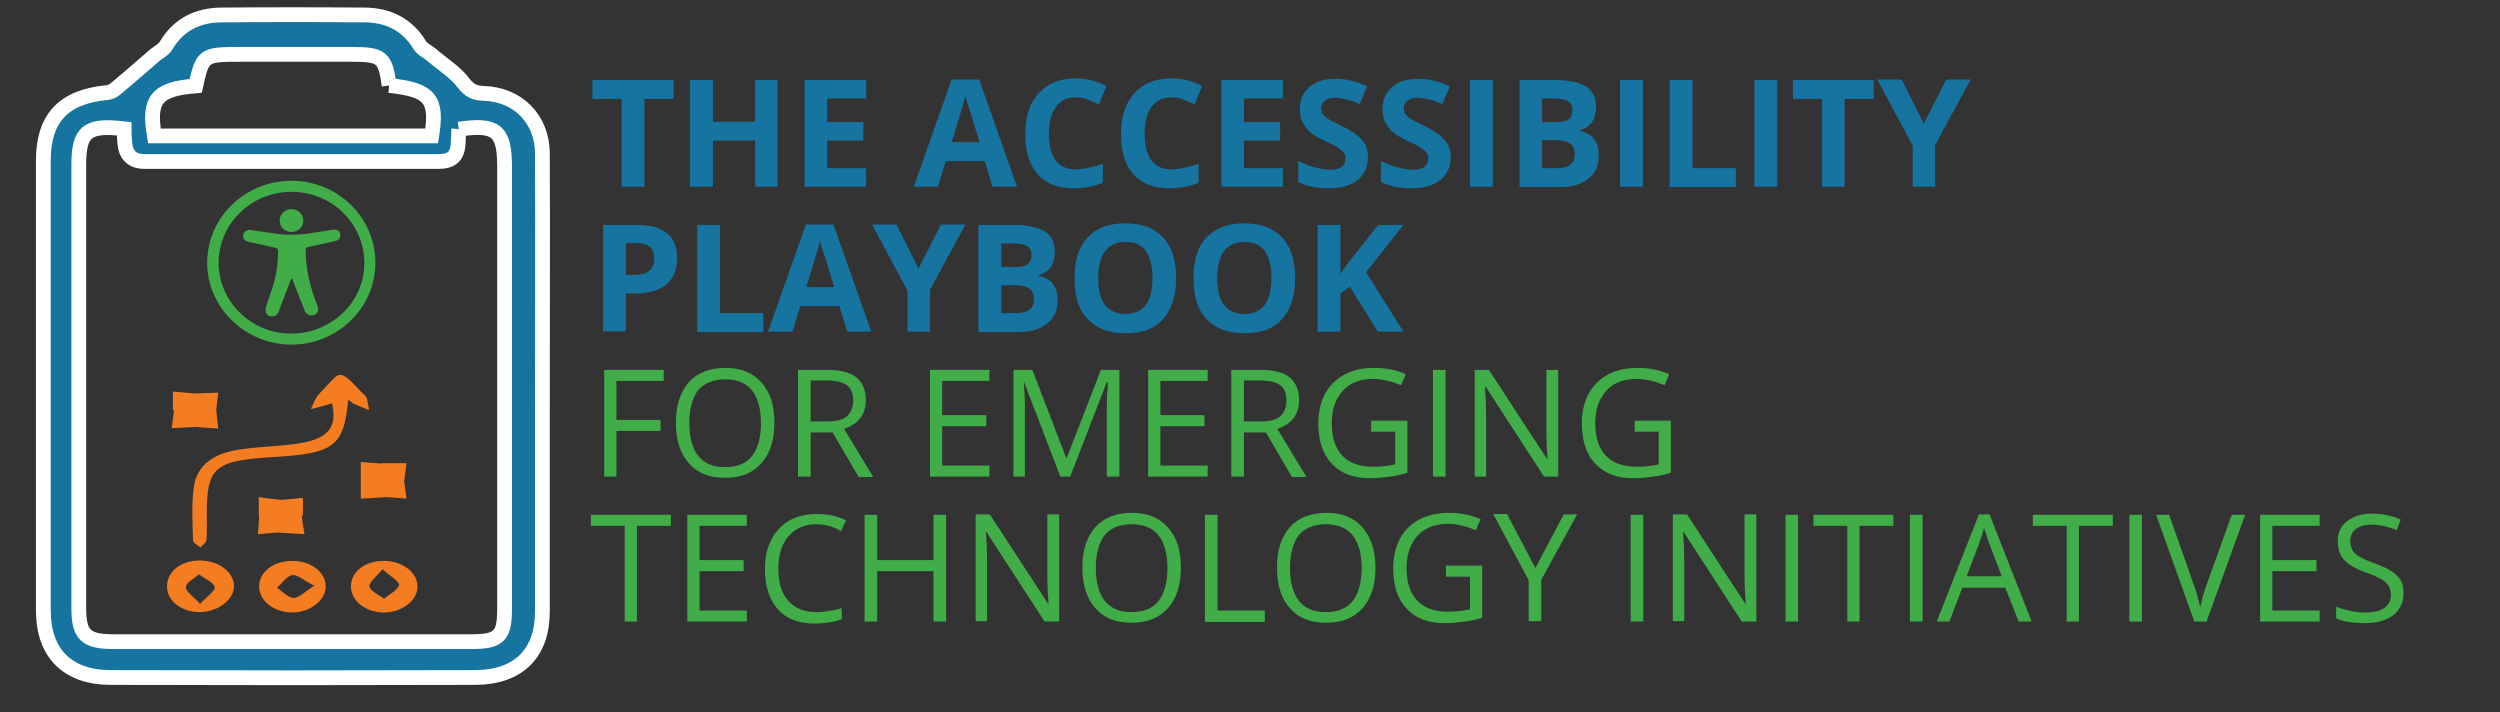 <?xml version="1.0" encoding="utf-8"?>
<!-- Generator: Adobe Illustrator 24.2.1, SVG Export Plug-In . SVG Version: 6.00 Build 0)  -->
<svg version="1.1" id="Layer_1" xmlns="http://www.w3.org/2000/svg" xmlns:xlink="http://www.w3.org/1999/xlink" x="0px" y="0px"
	 width="634.7px" height="180.8px" viewBox="0 0 634.7 180.8" style="enable-background:new 0 0 634.7 180.8;" xml:space="preserve"
	>
<rect x="0" y="0" width="634.7" height="180.8" fill="#333333" stroke="none"/>
<style type="text/css">
	.st0{fill:#41AD49;}
	.st1{fill:#1575A0;stroke:#FFFFFF;stroke-width:3.753;stroke-miterlimit:10;}
	.st2{fill:#F47D21;}
	.st3{fill:#1575A0;}
</style>
<g>
	<path class="st0" d="M55.5,66.7c0,9.9,8.3,18,18.4,18c10.2,0,18.6-8,18.6-17.9c0-10-8.2-18.1-18.5-18.1
		C63.8,48.7,55.5,56.8,55.5,66.7 M52.6,66.7c0-11.5,9.6-20.8,21.4-20.8c11.8,0,21.3,9.3,21.3,20.8c0,11.5-9.6,20.8-21.4,20.8
		C62.2,87.4,52.6,78.1,52.6,66.7"/>
	<path class="st0" d="M74,70.6c-0.3,0.7-0.5,1.2-0.7,1.8c-0.9,2.3-1.7,4.5-2.6,6.8c-0.3,0.8-1,1.2-1.9,1.1c-0.8-0.1-1.4-0.7-1.4-1.5
		c0-0.3,0.1-0.6,0.1-0.8c0.7-2.1,1.5-4.3,2.1-6.4c0.7-2.6,1-5.2,1-7.9c0-0.5-0.2-0.7-0.7-0.8c-2.3-0.5-4.6-1-6.8-1.5
		c-1.1-0.2-1.6-1.1-1.3-2c0.3-0.7,1-1.1,1.8-1c2.1,0.3,4.1,0.6,6.2,0.9c3,0.4,6,0.4,9.1-0.1c1.9-0.3,3.8-0.6,5.7-0.9
		c0.9-0.1,1.7,0.4,1.8,1.2c0.2,0.8-0.4,1.5-1.3,1.7c-2.3,0.5-4.6,1-6.8,1.5c-0.6,0.1-0.7,0.3-0.7,0.9c0,4.2,0.9,8.2,2.3,12.2
		c0.3,0.7,0.5,1.4,0.8,2.1c0.3,0.9-0.1,1.8-1,2.1c-0.9,0.3-1.9-0.1-2.3-1c-1.1-2.7-2.1-5.4-3.2-8.2C74.1,70.9,74.1,70.8,74,70.6"/>
	<path class="st0" d="M74,53.1c1.7,0,3,1.3,3,2.9c0,1.6-1.3,2.9-3,2.9c-1.7,0-3-1.3-3-2.9C71,54.4,72.3,53.1,74,53.1"/>
	<path class="st1" d="M98.8,21.7c-1-7.2-1.8-7.9-9.6-7.9c-9.5,0-18.9,0-28.4,0c-9.1,0-9.4,0.2-11.1,8c-9.9,0.8-12.1,3.4-10.5,12.7
		h70.4C111.1,25.1,109.2,22.8,98.8,21.7 M116.5,32.8c-0.4,3.7,0.8,8.2-5.1,8.2c-24.9,0-49.8,0-74.7,0c-3.1,0-4.7-1.6-5-4.5
		c-0.1-1.3-0.2-2.5-0.2-3.8C22.2,31.6,20,33.3,20,41.9c0,30.7,0,81.7,0,112.5c0,6.8,1.8,8.5,8.8,8.5c30.3,0,60.6,0,90.9,0
		c7,0,8.4-1.4,8.4-8.2c0-30.9,0-82,0-112.9C128,33.2,125.9,31.4,116.5,32.8 M137.7,107.7c0,15.9,0,31.8,0,47.6
		c0,10.5-6,16.6-16.9,16.7c-30.9,0.1-61.8,0.1-92.7,0c-11,0-17.1-6.2-17.1-17c0-31.3,0-82.9,0-114.2c0-10.9,5.2-16.3,16.3-17.3
		c1.2-0.1,2.4-1.2,3.4-2.1c2.9-2.4,5.7-4.9,8.6-7.4c1-0.8,2.3-1.4,2.9-2.5c3.2-5.3,8-7.7,14.2-7.7c12-0.1,24-0.1,36,0
		c6.1,0,11,2.4,14.2,7.7c0.7,1.1,2.2,1.7,3.3,2.7c2.7,2.3,5.8,4.2,7.8,6.9c1.5,1.9,2.7,2.5,5,2.6c8.7,0.2,15,6.5,15,15.3
		C137.8,55.1,137.7,91.5,137.7,107.7"/>
	<path class="st2" d="M88.4,101.5c-1.1,11.8-3.6,13.6-18.5,14.5c-15.5,0.9-17.4,2.5-17.4,14.6c0,2.2,0.1,4.4-0.1,6.6
		c-0.1,0.6-1,1.2-1.5,1.8c-0.7-0.6-1.9-1.2-1.9-1.8c-0.1-4.5-0.4-9,0.2-13.5c0.8-5.7,5.1-8.8,12.5-9.7c4.4-0.6,8.9-0.7,13.3-1.3
		c8.2-1.1,10.7-4,9.3-10.3c-1.7,0.5-3.5,1-5.4,1.5c0.7-1.4,1.1-2.9,2.3-4.1c5.3-5.3,4.4-6.9,10.7-0.1c0.4,0.4,0.9,0.7,1.1,1.1
		c0.4,1.1,0.5,2.2,0.7,3.3c-1.3-0.5-2.6-1-3.9-1.6C89.5,102.3,89.2,102,88.4,101.5"/>
	<path class="st2" d="M79.8,148.7c-2.6-1.3-4.4-2.9-5.6-2.7c-1.5,0.3-2.6,2.1-3.9,3.2c1.4,0.9,2.8,2.6,4.3,2.6
		C75.9,151.8,77.4,150.2,79.8,148.7 M65.8,148.9c0-3.7,3.6-6.5,8.4-6.5c4.8,0,8.5,2.9,8.5,6.5c0,3.5-4,6.6-8.5,6.6
		C69.5,155.5,65.8,152.5,65.8,148.9"/>
	<path class="st2" d="M97.1,144.5c-1.6,2-3.5,3.4-3.3,4.4c0.2,1.2,2.4,2.1,3.7,3.1c1.3-1.1,3.5-2.2,3.8-3.5
		C101.5,147.7,99.2,146.4,97.1,144.5 M89.1,148.7c0.1-3.7,3.8-6.4,8.6-6.3c4.7,0.1,8.4,3.1,8.3,6.7c-0.1,3.5-4.2,6.5-8.7,6.4
		C92.6,155.4,89,152.4,89.1,148.7"/>
	<path class="st2" d="M50.8,153.3c1.9-2,4-3.4,3.7-4.3c-0.3-1.2-2.6-2.1-4-3.2c-1.2,1.1-3.3,2.1-3.3,3.2
		C47,150.1,49,151.3,50.8,153.3 M42.4,148.9c0-3.8,3.5-6.6,8.3-6.6c4.7,0,8.6,2.8,8.7,6.4c0.1,3.5-4,6.6-8.5,6.7
		C46.2,155.5,42.4,152.6,42.4,148.9"/>
	<path class="st2" d="M43.9,104.1v-4.7c1.8,0.2,3.7,0.3,5.5,0.5c1.9-0.1,4-0.1,6-0.2c-0.2,1.4-0.3,2.9-0.5,4.4
		c0.2,1.5,0.3,3.1,0.5,4.7c-1.9-0.1-3.9-0.3-5.6-0.4c-2.1,0.1-4.2,0.2-6.2,0.3c0.2-1.5,0.4-3,0.6-4.6
		C44.2,104.1,44.1,104.1,43.9,104.1"/>
	<path class="st2" d="M98.1,126.2c-2.9,0.2-4.7,0.3-6.5,0.4v-4.5c0,0,0,0,0,0v-4.8c1.8,0.1,3.6,0.3,5.5,0.4c0,0,0-0.1,0-0.1h6.1
		c-0.2,1.4-0.4,2.9-0.6,4.6c0.2,1.2,0.4,2.8,0.6,4.4C101.3,126.4,99.4,126.3,98.1,126.2"/>
	<path class="st2" d="M71.4,126.9c1.6-0.1,3.5-0.3,5.5-0.5v4.5c-0.1,0-0.2,0-0.3-0.1c0.2,1.6,0.4,3.2,0.7,4.8
		c-2-0.1-3.9-0.2-6.7-0.4c-1.1,0.1-3.1,0.2-5.1,0.4c0.1-1.5,0.2-3.1,0.3-4.6l-0.1,0v-4.8C67.6,126.5,69.4,126.7,71.4,126.9"/>
</g>
<g>
	<path class="st3" d="M163.6,47.4h-5.8V25.1h-7.4v-4.8H171v4.8h-7.4V47.4z"/>
	<path class="st3" d="M197.4,47.4h-5.7V35.7h-10.7v11.7h-5.8V20.3h5.8v10.6h10.7V20.3h5.7V47.4z"/>
	<path class="st3" d="M219.9,47.4h-15.6V20.3h15.6V25H210v6h9.2v4.7H210v7h9.9V47.4z"/>
	<path class="st3" d="M252,47.4l-2-6.5h-9.9l-2,6.5H232l9.6-27.2h7l9.6,27.2H252z M248.7,36.1c-1.8-5.9-2.8-9.2-3.1-9.9
		c-0.2-0.8-0.4-1.4-0.5-1.8c-0.4,1.6-1.6,5.5-3.5,11.7H248.7z"/>
	<path class="st3" d="M273.1,24.7c-2.2,0-3.8,0.8-5,2.4c-1.2,1.6-1.8,3.9-1.8,6.8c0,6,2.3,9.1,6.8,9.1c1.9,0,4.2-0.5,6.9-1.4v4.8
		c-2.2,0.9-4.7,1.4-7.5,1.4c-3.9,0-7-1.2-9.1-3.6c-2.1-2.4-3.1-5.8-3.1-10.3c0-2.8,0.5-5.3,1.5-7.4c1-2.1,2.5-3.7,4.4-4.9
		c1.9-1.1,4.2-1.7,6.8-1.7c2.6,0,5.3,0.6,7.9,1.9l-1.9,4.7c-1-0.5-2-0.9-3.1-1.3C275.1,24.8,274.1,24.7,273.1,24.7z"/>
	<path class="st3" d="M297.4,24.7c-2.2,0-3.8,0.8-5,2.4c-1.2,1.6-1.8,3.9-1.8,6.8c0,6,2.3,9.1,6.8,9.1c1.9,0,4.2-0.5,6.9-1.4v4.8
		c-2.2,0.9-4.7,1.4-7.5,1.4c-3.9,0-7-1.2-9.1-3.6c-2.1-2.4-3.1-5.8-3.1-10.3c0-2.8,0.5-5.3,1.5-7.4c1-2.1,2.5-3.7,4.4-4.9
		c1.9-1.1,4.2-1.7,6.8-1.7c2.6,0,5.3,0.6,7.9,1.9l-1.9,4.7c-1-0.5-2-0.9-3.1-1.3C299.4,24.8,298.4,24.7,297.4,24.7z"/>
	<path class="st3" d="M325.7,47.4h-15.6V20.3h15.6V25h-9.9v6h9.2v4.7h-9.2v7h9.9V47.4z"/>
	<path class="st3" d="M347.3,39.9c0,2.4-0.9,4.4-2.6,5.8c-1.8,1.4-4.2,2.1-7.4,2.1c-2.9,0-5.5-0.5-7.7-1.6v-5.3
		c1.8,0.8,3.4,1.4,4.6,1.7c1.3,0.3,2.4,0.5,3.5,0.5c1.3,0,2.2-0.2,2.9-0.7c0.7-0.5,1-1.2,1-2.2c0-0.5-0.1-1-0.4-1.4
		c-0.3-0.4-0.7-0.8-1.3-1.2c-0.6-0.4-1.7-1-3.5-1.8c-1.7-0.8-2.9-1.5-3.7-2.2c-0.8-0.7-1.5-1.6-2-2.5c-0.5-1-0.7-2.1-0.7-3.3
		c0-2.4,0.8-4.3,2.4-5.7c1.6-1.4,3.9-2.1,6.7-2.1c1.4,0,2.8,0.2,4,0.5c1.3,0.3,2.6,0.8,4,1.4l-1.9,4.5c-1.4-0.6-2.6-1-3.6-1.2
		c-0.9-0.2-1.9-0.4-2.8-0.4c-1.1,0-1.9,0.3-2.5,0.8c-0.6,0.5-0.9,1.2-0.9,2c0,0.5,0.1,0.9,0.4,1.3c0.2,0.4,0.6,0.7,1.1,1.1
		c0.5,0.4,1.7,1,3.6,1.9c2.5,1.2,4.3,2.4,5.2,3.6C346.9,36.6,347.3,38.1,347.3,39.9z"/>
	<path class="st3" d="M368.3,39.9c0,2.4-0.9,4.4-2.6,5.8c-1.8,1.4-4.2,2.1-7.4,2.1c-2.9,0-5.5-0.5-7.7-1.6v-5.3
		c1.8,0.8,3.4,1.4,4.6,1.7c1.3,0.3,2.4,0.5,3.5,0.5c1.3,0,2.2-0.2,2.9-0.7c0.7-0.5,1-1.2,1-2.2c0-0.5-0.1-1-0.4-1.4
		c-0.3-0.4-0.7-0.8-1.3-1.2c-0.6-0.4-1.7-1-3.5-1.8c-1.7-0.8-2.9-1.5-3.7-2.2c-0.8-0.7-1.5-1.6-2-2.5c-0.5-1-0.7-2.1-0.7-3.3
		c0-2.4,0.8-4.3,2.4-5.7c1.6-1.4,3.9-2.1,6.7-2.1c1.4,0,2.8,0.2,4,0.5c1.3,0.3,2.6,0.8,4,1.4l-1.9,4.5c-1.4-0.6-2.6-1-3.6-1.2
		c-0.9-0.2-1.9-0.4-2.8-0.4c-1.1,0-1.9,0.3-2.5,0.8c-0.6,0.5-0.9,1.2-0.9,2c0,0.5,0.1,0.9,0.4,1.3c0.2,0.4,0.6,0.7,1.1,1.1
		c0.5,0.4,1.7,1,3.6,1.9c2.5,1.2,4.3,2.4,5.2,3.6C367.8,36.6,368.3,38.1,368.3,39.9z"/>
	<path class="st3" d="M373.2,47.4V20.3h5.8v27.1H373.2z"/>
	<path class="st3" d="M385.8,20.3h8.4c3.8,0,6.6,0.5,8.4,1.6c1.7,1.1,2.6,2.8,2.6,5.2c0,1.6-0.4,3-1.1,4c-0.8,1-1.8,1.7-3,1.9v0.2
		c1.7,0.4,3,1.1,3.7,2.2c0.8,1.1,1.1,2.4,1.1,4.2c0,2.5-0.9,4.4-2.7,5.8c-1.8,1.4-4.2,2.1-7.3,2.1h-10.1V20.3z M391.5,31h3.3
		c1.6,0,2.7-0.2,3.4-0.7c0.7-0.5,1-1.3,1-2.4c0-1-0.4-1.8-1.1-2.2c-0.8-0.5-2-0.7-3.6-0.7h-3V31z M391.5,35.6v7.1h3.7
		c1.6,0,2.8-0.3,3.5-0.9c0.8-0.6,1.1-1.5,1.1-2.8c0-2.3-1.6-3.4-4.8-3.4H391.5z"/>
	<path class="st3" d="M411.3,47.4V20.3h5.8v27.1H411.3z"/>
	<path class="st3" d="M423.9,47.4V20.3h5.8v22.4h11v4.8H423.9z"/>
	<path class="st3" d="M445.4,47.4V20.3h5.8v27.1H445.4z"/>
	<path class="st3" d="M468.4,47.4h-5.8V25.1h-7.4v-4.8h20.5v4.8h-7.4V47.4z"/>
	<path class="st3" d="M488.4,31.4l5.7-11.2h6.2l-9,16.6v10.6h-5.7V37l-9-16.8h6.2L488.4,31.4z"/>
	<path class="st3" d="M171.9,65.5c0,2.9-0.9,5.2-2.7,6.7c-1.8,1.5-4.4,2.3-7.8,2.3h-2.5v9.6h-5.8V57.1h8.7c3.3,0,5.8,0.7,7.5,2.1
		C171.1,60.6,171.9,62.7,171.9,65.5z M158.9,69.8h1.9c1.8,0,3.1-0.3,4-1c0.9-0.7,1.3-1.7,1.3-3.1c0-1.3-0.4-2.3-1.1-3
		c-0.7-0.6-1.9-1-3.5-1h-2.6V69.8z"/>
	<path class="st3" d="M177,84.2V57.1h5.8v22.4h11v4.8H177z"/>
	<path class="st3" d="M215.1,84.2l-2-6.5h-9.9l-2,6.5h-6.2l9.6-27.2h7l9.6,27.2H215.1z M211.8,72.9c-1.8-5.9-2.8-9.2-3.1-9.9
		c-0.2-0.8-0.4-1.4-0.5-1.8c-0.4,1.6-1.6,5.5-3.5,11.7H211.8z"/>
	<path class="st3" d="M233.2,68.2l5.7-11.2h6.2l-9,16.6v10.6h-5.7V73.8l-9-16.8h6.2L233.2,68.2z"/>
	<path class="st3" d="M248.4,57.1h8.4c3.8,0,6.6,0.5,8.4,1.6c1.7,1.1,2.6,2.8,2.6,5.2c0,1.6-0.4,3-1.1,4c-0.8,1-1.8,1.7-3,1.9V70
		c1.7,0.4,3,1.1,3.7,2.2c0.8,1.1,1.1,2.4,1.1,4.2c0,2.5-0.9,4.4-2.7,5.8c-1.8,1.4-4.2,2.1-7.3,2.1h-10.1V57.1z M254.2,67.8h3.3
		c1.6,0,2.7-0.2,3.4-0.7c0.7-0.5,1-1.3,1-2.4c0-1-0.4-1.8-1.1-2.2c-0.8-0.5-2-0.7-3.6-0.7h-3V67.8z M254.2,72.4v7.1h3.7
		c1.6,0,2.8-0.3,3.5-0.9c0.8-0.6,1.1-1.5,1.1-2.8c0-2.3-1.6-3.4-4.8-3.4H254.2z"/>
	<path class="st3" d="M298.6,70.6c0,4.5-1.1,7.9-3.3,10.4s-5.4,3.6-9.6,3.6s-7.3-1.2-9.6-3.6s-3.3-5.9-3.3-10.4
		c0-4.5,1.1-8,3.3-10.3c2.2-2.4,5.4-3.6,9.6-3.6c4.2,0,7.4,1.2,9.6,3.6C297.5,62.6,298.6,66.1,298.6,70.6z M278.8,70.6
		c0,3,0.6,5.3,1.7,6.8c1.2,1.5,2.9,2.3,5.2,2.3c4.6,0,6.9-3,6.9-9.1c0-6.1-2.3-9.2-6.8-9.2c-2.3,0-4,0.8-5.2,2.3
		C279.4,65.3,278.8,67.6,278.8,70.6z"/>
	<path class="st3" d="M328.8,70.6c0,4.5-1.1,7.9-3.3,10.4s-5.4,3.6-9.6,3.6s-7.3-1.2-9.6-3.6s-3.3-5.9-3.3-10.4
		c0-4.5,1.1-8,3.3-10.3c2.2-2.4,5.4-3.6,9.6-3.6c4.2,0,7.4,1.2,9.6,3.6C327.7,62.6,328.8,66.1,328.8,70.6z M309,70.6
		c0,3,0.6,5.3,1.7,6.8c1.2,1.5,2.9,2.3,5.2,2.3c4.6,0,6.9-3,6.9-9.1c0-6.1-2.3-9.2-6.8-9.2c-2.3,0-4,0.8-5.2,2.3
		C309.6,65.3,309,67.6,309,70.6z"/>
	<path class="st3" d="M356.3,84.2h-6.5l-7.1-11.4l-2.4,1.7v9.7h-5.8V57.1h5.8v12.4l2.3-3.2l7.3-9.2h6.4l-9.5,12L356.3,84.2z"/>
	<path class="st0" d="M156.6,121h-3.2V93.9h15.1v2.8h-12v9.9h11.2v2.8h-11.2V121z"/>
	<path class="st0" d="M196.6,107.4c0,4.3-1.1,7.8-3.3,10.2c-2.2,2.5-5.2,3.7-9.2,3.7c-4,0-7.1-1.2-9.2-3.7
		c-2.2-2.4-3.3-5.9-3.3-10.3c0-4.4,1.1-7.8,3.3-10.3c2.2-2.4,5.3-3.6,9.3-3.6c3.9,0,6.9,1.2,9.1,3.7
		C195.6,99.6,196.6,103,196.6,107.4z M175,107.4c0,3.7,0.8,6.5,2.3,8.4c1.6,1.9,3.8,2.8,6.8,2.8c3,0,5.3-0.9,6.8-2.8
		c1.5-1.9,2.3-4.7,2.3-8.4c0-3.6-0.8-6.4-2.3-8.3c-1.5-1.9-3.8-2.8-6.8-2.8c-3,0-5.3,1-6.9,2.8C175.8,101,175,103.8,175,107.4z"/>
	<path class="st0" d="M205.8,109.7V121h-3.2V93.9h7.4c3.3,0,5.8,0.6,7.4,1.9c1.6,1.3,2.4,3.2,2.4,5.8c0,3.6-1.8,6-5.5,7.3l7.4,12.2
		h-3.7l-6.6-11.3H205.8z M205.8,107h4.3c2.2,0,3.9-0.4,4.9-1.3s1.6-2.2,1.6-4c0-1.8-0.5-3.1-1.6-3.9c-1.1-0.8-2.8-1.2-5.1-1.2h-4.1
		V107z"/>
	<path class="st0" d="M251.2,121h-15.1V93.9h15.1v2.8h-12v8.7h11.2v2.8h-11.2v10h12V121z"/>
	<path class="st0" d="M269.2,121L260,97h-0.1c0.2,1.9,0.3,4.2,0.3,6.8V121h-2.9V93.9h4.8l8.6,22.4h0.1l8.7-22.4h4.7V121h-3.2v-17.5
		c0-2,0.1-4.2,0.3-6.5H281l-9.3,24H269.2z"/>
	<path class="st0" d="M306.6,121h-15.1V93.9h15.1v2.8h-12v8.7h11.2v2.8h-11.2v10h12V121z"/>
	<path class="st0" d="M315.8,109.7V121h-3.2V93.9h7.4c3.3,0,5.8,0.6,7.4,1.9c1.6,1.3,2.4,3.2,2.4,5.8c0,3.6-1.8,6-5.5,7.3l7.4,12.2
		H328l-6.6-11.3H315.8z M315.8,107h4.3c2.2,0,3.9-0.4,4.9-1.3s1.6-2.2,1.6-4c0-1.8-0.5-3.1-1.6-3.9c-1.1-0.8-2.8-1.2-5.1-1.2h-4.1
		V107z"/>
	<path class="st0" d="M348.1,106.8h9.2V120c-1.4,0.5-2.9,0.8-4.4,1c-1.5,0.2-3.2,0.4-5.2,0.4c-4.1,0-7.3-1.2-9.6-3.7
		c-2.3-2.4-3.4-5.9-3.4-10.3c0-2.8,0.6-5.3,1.7-7.4c1.1-2.1,2.8-3.7,4.9-4.9c2.1-1.1,4.6-1.7,7.5-1.7c2.9,0,5.6,0.5,8.1,1.6
		l-1.2,2.8c-2.4-1-4.8-1.6-7.1-1.6c-3.3,0-5.9,1-7.7,3s-2.8,4.7-2.8,8.2c0,3.7,0.9,6.4,2.7,8.3c1.8,1.9,4.4,2.8,7.9,2.8
		c1.9,0,3.7-0.2,5.5-0.6v-8.3h-6.1V106.8z"/>
	<path class="st0" d="M363.8,121V93.9h3.2V121H363.8z"/>
	<path class="st0" d="M395.6,121H392l-14.8-22.8H377c0.2,2.7,0.3,5.1,0.3,7.3V121h-2.9V93.9h3.6l14.8,22.7h0.1
		c0-0.3-0.1-1.4-0.2-3.2c-0.1-1.8-0.1-3.1-0.1-3.9V93.9h3V121z"/>
	<path class="st0" d="M415,106.8h9.2V120c-1.4,0.5-2.9,0.8-4.4,1c-1.5,0.2-3.2,0.4-5.2,0.4c-4.1,0-7.3-1.2-9.6-3.7
		c-2.3-2.4-3.4-5.9-3.4-10.3c0-2.8,0.6-5.3,1.7-7.4c1.1-2.1,2.8-3.7,4.9-4.9c2.1-1.1,4.6-1.7,7.5-1.7c2.9,0,5.6,0.5,8.1,1.6
		l-1.2,2.8c-2.4-1-4.8-1.6-7.1-1.6c-3.3,0-5.9,1-7.7,3s-2.8,4.7-2.8,8.2c0,3.7,0.9,6.4,2.7,8.3c1.8,1.9,4.4,2.8,7.9,2.8
		c1.9,0,3.7-0.2,5.5-0.6v-8.3H415V106.8z"/>
	<path class="st0" d="M161.8,157.8h-3.2v-24.3h-8.6v-2.8h20.3v2.8h-8.6V157.8z"/>
	<path class="st0" d="M189.6,157.8h-15.1v-27.1h15.1v2.8h-12v8.7h11.2v2.8h-11.2v10h12V157.8z"/>
	<path class="st0" d="M207.3,133.1c-3,0-5.3,1-7.1,3c-1.7,2-2.6,4.7-2.6,8.2c0,3.6,0.8,6.3,2.5,8.2c1.7,1.9,4,2.9,7.1,2.9
		c1.9,0,4.1-0.3,6.5-1v2.8c-1.9,0.7-4.2,1.1-7,1.1c-4,0-7.1-1.2-9.2-3.6c-2.2-2.4-3.3-5.9-3.3-10.3c0-2.8,0.5-5.2,1.6-7.3
		c1-2.1,2.6-3.7,4.5-4.9c2-1.1,4.3-1.7,7-1.7c2.8,0,5.3,0.5,7.5,1.6l-1.3,2.7C211.4,133.6,209.3,133.1,207.3,133.1z"/>
	<path class="st0" d="M240.2,157.8h-3.2V145h-14.3v12.8h-3.2v-27.1h3.2v11.5h14.3v-11.5h3.2V157.8z"/>
	<path class="st0" d="M268.8,157.8h-3.6L250.4,135h-0.1c0.2,2.7,0.3,5.1,0.3,7.3v15.4h-2.9v-27.1h3.6l14.8,22.7h0.1
		c0-0.3-0.1-1.4-0.2-3.2c-0.1-1.8-0.1-3.1-0.1-3.9v-15.6h3V157.8z"/>
	<path class="st0" d="M299.8,144.2c0,4.3-1.1,7.8-3.3,10.2c-2.2,2.5-5.2,3.7-9.2,3.7c-4,0-7.1-1.2-9.2-3.7
		c-2.2-2.4-3.3-5.9-3.3-10.3c0-4.4,1.1-7.8,3.3-10.3c2.2-2.4,5.3-3.6,9.3-3.6c3.9,0,6.9,1.2,9.1,3.7
		C298.8,136.4,299.8,139.8,299.8,144.2z M278.2,144.2c0,3.7,0.8,6.5,2.3,8.4c1.6,1.9,3.8,2.8,6.8,2.8c3,0,5.3-0.9,6.8-2.8
		c1.5-1.9,2.3-4.7,2.3-8.4c0-3.6-0.8-6.4-2.3-8.3c-1.5-1.9-3.8-2.8-6.8-2.8c-3,0-5.3,0.9-6.9,2.8C279,137.8,278.2,140.6,278.2,144.2
		z"/>
	<path class="st0" d="M305.9,157.8v-27.1h3.2v24.3h12v2.9H305.9z"/>
	<path class="st0" d="M349.2,144.2c0,4.3-1.1,7.8-3.3,10.2c-2.2,2.5-5.2,3.7-9.2,3.7c-4,0-7.1-1.2-9.2-3.7
		c-2.2-2.4-3.3-5.9-3.3-10.3c0-4.4,1.1-7.8,3.3-10.3c2.2-2.4,5.3-3.6,9.3-3.6c3.9,0,6.9,1.2,9.1,3.7
		C348.1,136.4,349.2,139.8,349.2,144.2z M327.5,144.2c0,3.7,0.8,6.5,2.3,8.4c1.6,1.9,3.8,2.8,6.8,2.8c3,0,5.3-0.9,6.8-2.8
		c1.5-1.9,2.3-4.7,2.3-8.4c0-3.6-0.8-6.4-2.3-8.3c-1.5-1.9-3.8-2.8-6.8-2.8c-3,0-5.3,0.9-6.9,2.8
		C328.3,137.8,327.5,140.6,327.5,144.2z"/>
	<path class="st0" d="M367.1,143.6h9.2v13.2c-1.4,0.5-2.9,0.8-4.4,1s-3.2,0.4-5.2,0.4c-4.1,0-7.3-1.2-9.6-3.7
		c-2.3-2.4-3.4-5.9-3.4-10.3c0-2.8,0.6-5.3,1.7-7.4c1.1-2.1,2.8-3.7,4.9-4.9c2.1-1.1,4.6-1.7,7.5-1.7c2.9,0,5.6,0.5,8.1,1.6
		l-1.2,2.8c-2.4-1-4.8-1.6-7.1-1.6c-3.3,0-5.9,1-7.7,3s-2.8,4.7-2.8,8.2c0,3.7,0.9,6.4,2.7,8.3c1.8,1.9,4.4,2.8,7.9,2.8
		c1.9,0,3.7-0.2,5.5-0.6v-8.3h-6.1V143.6z"/>
	<path class="st0" d="M389.8,144.2l7.2-13.6h3.4l-9.1,16.6v10.5h-3.2v-10.4l-9-16.8h3.5L389.8,144.2z"/>
	<path class="st0" d="M414,157.8v-27.1h3.2v27.1H414z"/>
	<path class="st0" d="M445.8,157.8h-3.6L427.4,135h-0.1c0.2,2.7,0.3,5.1,0.3,7.3v15.4h-2.9v-27.1h3.6l14.8,22.7h0.1
		c0-0.3-0.1-1.4-0.2-3.2c-0.1-1.8-0.1-3.1-0.1-3.9v-15.6h3V157.8z"/>
	<path class="st0" d="M453.3,157.8v-27.1h3.2v27.1H453.3z"/>
	<path class="st0" d="M472.2,157.8h-3.2v-24.3h-8.6v-2.8h20.3v2.8h-8.6V157.8z"/>
	<path class="st0" d="M484.9,157.8v-27.1h3.2v27.1H484.9z"/>
	<path class="st0" d="M512.5,157.8l-3.4-8.6h-10.9l-3.3,8.6h-3.2l10.7-27.2h2.7l10.7,27.2H512.5z M508.2,146.3l-3.2-8.4
		c-0.4-1.1-0.8-2.4-1.3-3.9c-0.3,1.2-0.7,2.5-1.2,3.9l-3.2,8.4H508.2z"/>
	<path class="st0" d="M527.9,157.8h-3.2v-24.3h-8.6v-2.8h20.3v2.8h-8.6V157.8z"/>
	<path class="st0" d="M540.6,157.8v-27.1h3.2v27.1H540.6z"/>
	<path class="st0" d="M566.6,130.7h3.4l-9.8,27.1h-3.1l-9.7-27.1h3.3l6.2,17.6c0.7,2,1.3,4,1.7,5.9c0.4-2,1-4,1.7-6L566.6,130.7z"/>
	<path class="st0" d="M588.9,157.8h-15.1v-27.1h15.1v2.8h-12v8.7h11.2v2.8h-11.2v10h12V157.8z"/>
	<path class="st0" d="M610.2,150.6c0,2.4-0.9,4.2-2.6,5.6c-1.7,1.3-4.1,2-7.1,2c-3.2,0-5.7-0.4-7.4-1.2v-3c1.1,0.5,2.3,0.8,3.6,1.1
		c1.3,0.3,2.6,0.4,3.9,0.4c2.1,0,3.7-0.4,4.8-1.2c1.1-0.8,1.6-1.9,1.6-3.3c0-0.9-0.2-1.7-0.6-2.3c-0.4-0.6-1-1.2-1.9-1.7
		c-0.9-0.5-2.2-1.1-4-1.7c-2.5-0.9-4.3-2-5.4-3.2c-1.1-1.2-1.6-2.9-1.6-4.8c0-2.1,0.8-3.8,2.4-5c1.6-1.2,3.6-1.9,6.2-1.9
		c2.7,0,5.2,0.5,7.4,1.5l-1,2.7c-2.2-0.9-4.4-1.4-6.5-1.4c-1.7,0-3,0.4-3.9,1.1c-0.9,0.7-1.4,1.7-1.4,3c0,0.9,0.2,1.7,0.5,2.3
		c0.3,0.6,0.9,1.2,1.8,1.7c0.8,0.5,2.1,1.1,3.8,1.7c2.8,1,4.8,2.1,5.9,3.3C609.7,147.2,610.2,148.7,610.2,150.6z"/>
</g>
</svg>

